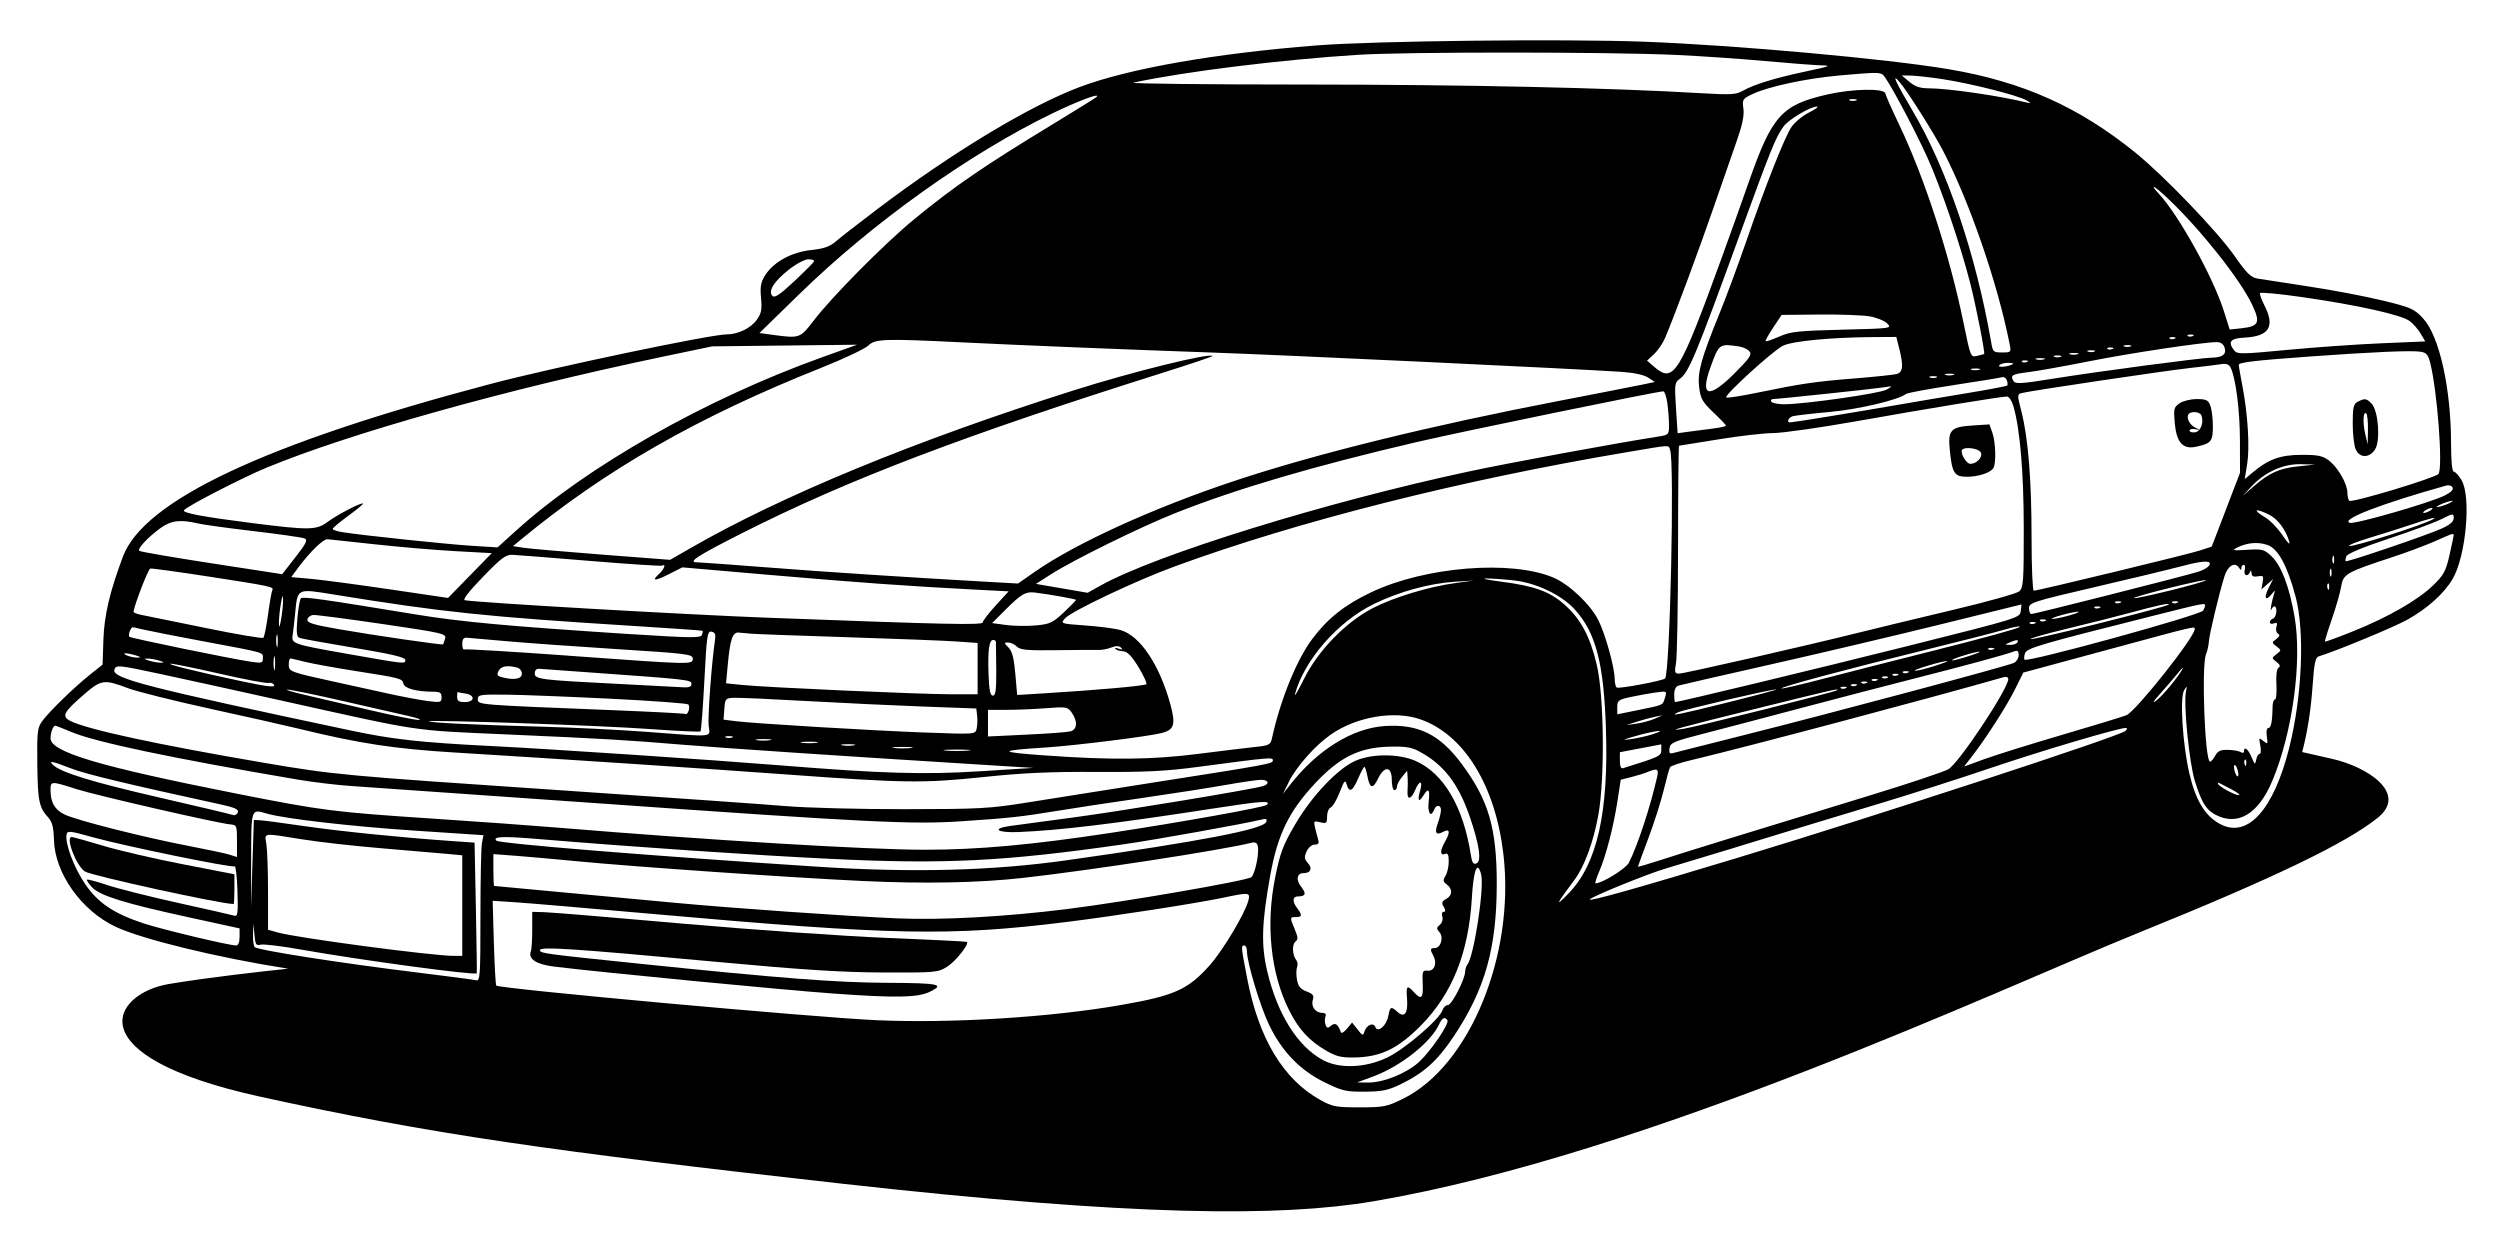 <?xml version="1.0" encoding="UTF-8"?><svg id="a" xmlns="http://www.w3.org/2000/svg" viewBox="0 0 820.39 406.76"><defs><style>.b{fill:#000;fill-rule:evenodd;stroke-width:0px;}</style></defs><path class="b" d="M807.75,157.52c-.93-1.52-2.07-2.76-2.55-2.76-.53,0-.86-3.53-.87-9.14-.01-18.26-3.85-35.42-9.2-41.16-2.91-3.12-3.93-3.57-13.24-5.84-5.55-1.35-16.44-3.43-24.2-4.6-7.76-1.18-15.33-2.35-16.82-2.6-2.24-.37-3.57-1.68-7.59-7.43-5.6-8.03-23.26-26.42-32.62-33.97-18.57-15-36.99-23.22-61.19-27.31-20.22-3.41-69.53-7.87-99.85-9.02-26.05-.99-88.48-.29-107.5,1.21-33.44,2.63-61.66,7.58-77.84,13.67-16.58,6.24-41.96,21.57-66.57,40.2-5.87,4.45-11.88,9.12-13.35,10.39-2.05,1.77-3.94,2.44-8.21,2.9-6.46.69-12.33,3.93-15.09,8.32-1.4,2.23-1.66,3.7-1.32,7.39.35,3.76.11,5.06-1.35,7.11-2.02,2.84-6.19,4.86-10.02,4.86-5.21,0-56.98,10.87-77.34,16.24-73.85,19.48-113.8,38.24-120.7,56.7-4.33,11.56-6.14,19.31-6.4,27.34l-.26,8.07-4.09,3.26c-5.25,4.19-13.49,12.2-15.73,15.3-1.59,2.19-1.73,3.52-1.6,14.36.15,11.99.57,13.96,3.65,17.34,1.24,1.36,1.7,3.2,1.81,7.24.29,10.98,8.96,23.22,20.2,28.52,8.79,4.15,33.97,10.26,56.67,13.77-8.78.92-26.05,2.84-39.16,5.03-18.34,3.06-31.35,23.48,29.83,36.94,56.09,12.34,95.53,17.91,191.28,28.61,95.76,10.7,143.59,10.94,174.14,5.76,90.07-15.29,205.77-69.78,251.11-88.12,45.33-18.34,68.25-29.54,78.44-37.69,10.19-8.15-3.57-16.81-14.77-19.35-5.84-1.33-8.63-1.96-9.97-2.27,1.75-6.63,2.87-13.91,3.45-22.19.49-6.99.89-8.87,1.98-9.2,5.78-1.77,24.5-9.52,28.94-11.97,6.63-3.66,12.19-8.65,15-13.45,4.4-7.5,6.15-27.12,2.9-32.44ZM804.78,159.88q.69,1.11-2.56,2.73c-4.8,2.39-29.5,9.51-31.13,8.96-3.17-1.06,10.34-6.28,31.69-12.24.78-.22,1.68.03,2,.55ZM798.4,170.4c-2.94,1.77-26.23,9.19-27.46,8.75-.55-.2,2.44-1.39,6.64-2.66,4.21-1.27,10.52-3.26,14.02-4.44q9.13-3.06,6.8-1.65ZM795.85,167.51c.7-.45,1.66-.82,2.12-.82s.28.37-.42.82c-.7.45-1.66.82-2.12.82s-.28-.37.42-.82ZM800.1,165.95c.7-.43,2.23-1.04,3.4-1.36,1.48-.4,1.74-.33.85.22-.7.43-2.23,1.04-3.4,1.36-1.48.4-1.74.33-.85-.22ZM743.11,100.27c-.96-1.89-1.63-3.72-1.49-4.08.14-.36,6.57.25,14.28,1.37,17.81,2.57,32.12,5.76,34.84,7.79,1.17.87,2.8,2.73,3.62,4.13l1.5,2.56-14.54.62c-8,.34-21.87,1.31-30.81,2.17-14.9,1.42-16.36,1.44-17.33.19-2.22-2.84-1.3-4,3.35-4.23,8.09-.4,10.1-3.61,6.59-10.5ZM744.01,178.8c3.55,1.22,6.53,6.67,9.3,16.98,3.07,11.45,2.15,32.86-2.13,49.78-5.05,19.97-13.41,29.39-22.24,25.05-5.11-2.51-8.3-7.58-10.44-16.6-2.26-9.53-3.25-25.15-1.74-27.53.94-1.48.99-1.44.58.45-.86,4,1.06,23.34,2.91,29.32,2.19,7.08,3.69,9.52,6.84,11.15,7.31,3.78,14.07-.31,18.64-11.28,6.63-15.92,9.76-39.18,7.24-53.78-1.7-9.82-4.37-16.82-7.59-19.83-2.4-2.24-3-2.4-7.97-2.08-4.54.29-5.07.19-3.43-.66,3.27-1.68,6.9-2.03,10.02-.96ZM744.64,168.9c2.8,1.38,5.48,4.96,6.58,8.8.38,1.34-.42.59-2.19-2.04-1.54-2.29-4.07-4.91-5.61-5.82-4.41-2.6-3.53-3.29,1.22-.94ZM523.99,218.16c-2.24-9.37-5.19-14.9-10.48-19.66-4.87-4.38-9.91-6.21-20.99-7.64-4.47-.57-6.6-1.04-4.73-1.04,1.87,0,6.04.31,9.27.68,7.25.84,15.47,4.81,19.75,9.54,6.87,7.6,9.46,17.48,10.18,38.84.94,27.69-2.86,44.6-12.19,54.22-4.71,4.86-4.29,3.88,1.89-4.39,3.23-4.32,6.19-12.33,7.79-21.12,2.2-12.05,1.93-39.27-.5-49.44ZM304.06,240.41c-18.08-.68-56.38-2.97-62.54-3.74l-4.08-.51.26-3.53c.25-3.39.37-3.53,3.23-3.64,1.64-.06,12.34.41,23.79,1.06,11.45.64,28.66,1.46,38.24,1.81l17.42.64.28,2.44c.15,1.34.07,3.25-.18,4.25-.45,1.79-.6,1.8-16.42,1.21ZM317.62,246.31c-1.99.18-5.24.18-7.22,0-1.99-.18-.36-.33,3.61-.33s5.6.15,3.61.33ZM298.93,245.45c-1.52.19-4,.19-5.52,0-1.52-.19-.28-.34,2.76-.34s4.28.15,2.76.34ZM280.23,244.59c-1.05.2-2.77.2-3.82,0-1.05-.2-.19-.37,1.91-.37s2.96.17,1.91.37ZM267.91,243.75c-1.29.19-3.39.19-4.67,0-1.29-.19-.23-.35,2.34-.35s3.62.16,2.34.35ZM252.6,242.9c-1.29.19-3.2.19-4.25-.01-1.05-.2.01-.36,2.35-.35,2.34,0,3.19.17,1.9.37ZM240.29,242c-.58.24-1.54.24-2.12,0-.58-.24-.11-.43,1.06-.43s1.65.19,1.06.43ZM312.1,227.83c-10.38-.01-60.82-2.26-68.47-3.05l-5.37-.55.6-6.48c.74-7.96,1.57-10.35,3.54-10.17.83.07,2.66.24,4.06.37,1.4.13,15.55.65,31.44,1.15,15.89.5,32.05,1.13,35.9,1.4l7.01.49v16.84h-8.71ZM252.4,202.73c-27.53-1.04-95.33-4.95-99.85-5.76-.82-.15,1.3-2.88,5.89-7.62,6.12-6.32,7.54-7.38,9.77-7.28,1.44.06,12.94.97,25.56,2.01,12.62,1.04,23.23,1.73,23.58,1.53,1.35-.76.56,1.25-1.07,2.72-2.67,2.42-1.4,2.43,3.31.04l4.33-2.19,29.11,2.52c28.44,2.46,45.24,3.66,67.13,4.79l10.83.56-4.24,4.64c-2.33,2.55-4.24,5.04-4.24,5.53,0,.96-11.45.72-70.11-1.5ZM232.57,238.25c.44,3.81,2.27,3.63-20.11,1.93-8.88-.67-24.37-1.45-34.42-1.71-21.48-.57-37.62-1.34-37.2-1.76.58-.58,56.47,1.37,72.46,2.53,8.88.64,16.34.99,16.57.77.23-.22.81-7.74,1.27-16.71.78-14.93.98-16.28,2.36-16.01,1.18.23,1.42.88,1.1,2.99-1.04,6.8-2.39,25.11-2.05,27.98ZM126.63,227.44c-5.14-1.13-12.98-2.86-17.42-3.83-14.1-3.1-14.45-3.23-14.45-5.57,0-1.15.29-2.04.64-1.98.35.06,2.55.58,4.89,1.17,2.34.58,9.6,1.9,16.15,2.93,15.29,2.4,15.49,2.46,15.95,4.23.4,1.54,4.31,2.58,9.75,2.6,2.25,0,2.76.35,2.76,1.82,0,1.69-.3,1.77-4.46,1.25-2.45-.3-8.67-1.48-13.81-2.61ZM137.44,236.25c-1.06.05-8.33-1.41-16.15-3.25-7.82-1.83-17.46-4.09-21.43-5.01-3.97-.92-6.46-1.69-5.52-1.7.93-.01,9.16,1.68,18.27,3.77,9.11,2.09,18.87,4.31,21.67,4.95s4.23,1.19,3.16,1.24ZM166.36,227.96c5.26.06,20.65.67,34.2,1.34,13.55.68,24.94,1.52,25.31,1.87.76.73-.13,3.63-.97,3.13-.3-.18-11.45-.76-24.77-1.29-43.61-1.74-43.34-1.71-43.34-3.55,0-1.5.69-1.61,9.56-1.5ZM163.65,220.1c.82-1.54,2.85-1.87,6.11-1.02.82.21,1.49,1.13,1.49,2.03,0,1.72-2.62,2.17-6.57,1.11-1.55-.42-1.74-.8-1.03-2.11ZM223.93,225.53c-1.64-.1-10.81-.58-20.4-1.07-26.34-1.33-28.04-1.54-28.04-3.48,0-1.03.55-1.59,1.49-1.51.82.06,8.56.62,17.21,1.24,32.01,2.29,32.72,2.37,32.72,3.74,0,.93-.81,1.22-2.97,1.09ZM186.54,215.16c-18.46-1.33-33.85-2.25-34.2-2.04-.35.21-.64-.6-.64-1.79,0-1.55.43-2.14,1.49-2.06.82.06,6.84.59,13.38,1.17,6.54.58,22.89,1.75,36.33,2.6,22.45,1.41,24.43,1.66,24.43,3.08,0,2.01.21,2.02-40.79-.95ZM152.55,230.39c-1.98,0-2.55-.38-2.55-1.7,0-.93.1-1.64.21-1.57.12.07,1.26.29,2.55.48,3.25.49,3.07,2.79-.21,2.79ZM207.56,208.14c-40.91-2.65-56.33-4.06-71.66-6.59-30.07-4.95-36.47-5.85-37.14-5.21-.37.35-.9,3.32-1.17,6.59-.39,4.64-.24,6.05.69,6.4.65.25,8.73,1.72,17.96,3.26,12.49,2.09,16.77,3.11,16.77,4,0,1.34.13,1.36-19.12-2.04-17.78-3.14-18.29-3.31-17.86-6.08.2-1.27.57-4.48.82-7.13.81-8.41.46-8.23,12.79-6.23,35.52,5.77,49.7,7.26,97.73,10.26,12.62.79,23.05,1.52,23.18,1.62.13.1.03.72-.22,1.38-.39,1.01-3.73.98-22.75-.25ZM146.06,209.57c-.29.93-.58,1.78-.67,1.88-.24.3-22.79-2.98-34.15-4.97-8.64-1.51-10.56-2.1-10.35-3.2.14-.74,1.02-1.41,1.95-1.47.93-.06,11.15,1.27,22.71,2.97,19.96,2.94,21,3.18,20.5,4.79ZM127.9,193.4c-10.52-1.56-22.09-3.1-25.72-3.43l-6.6-.59,2.27-3.08c3.8-5.15,8.23-9.45,9.62-9.35.72.06,7.82.82,15.76,1.69,7.95.87,19.78,1.88,26.3,2.23l11.85.65-7.18,7.35-7.18,7.35-19.12-2.83ZM366.03,212.95c.34.37,1.47.72,2.53.77,1.38.07,2.79,1.52,5.04,5.2,1.71,2.8,2.87,5.33,2.57,5.62-.55.52-16.49,1.94-33.36,2.97l-9.02.55-.61-6.97c-.45-5.18-1.03-7.39-2.24-8.61-1.53-1.53-1.53-1.64-.12-1.64.83,0,2.12.6,2.86,1.34,1.11,1.11,3.38,1.31,13.14,1.18,6.49-.09,12.65-.12,13.69-.08,1.04.04,2.92-.31,4.17-.79,1.6-.61,2.56-.59,3.21.06.67.67.45.76-.78.32-.93-.34-1.43-.31-1.09.06ZM339.95,205.23c-2.82.27-7.21.21-9.76-.13l-4.63-.63,4.45-4.44c5.09-5.09,6.54-5.94,9.5-5.59,4.77.57,13.6,2.14,13.6,2.42,0,.17-1.81,2.01-4.01,4.09-3.6,3.4-4.54,3.84-9.14,4.29ZM325.81,228.27c-.88,0-1.23-1.77-1.42-7.22-.27-7.71.2-11.05,1.54-11.05.46,0,.86.29.89.64.03.35.08,4.46.11,9.14.04,6.68-.2,8.5-1.12,8.5ZM348.44,193.07l-8.49-1.46,4.91-3.14c7.41-4.74,29.45-15.58,40.95-20.14,20.03-7.94,45.29-15.37,79.03-23.25,14.48-3.38,79.02-16.66,80.98-16.66.44,0,1.03,1.77,1.33,3.94.3,2.17.54,5.39.54,7.15,0,3.12-.1,3.22-3.61,3.77-13.55,2.1-48.74,8.59-62.12,11.45-46.91,10.03-102.76,27.33-120.8,37.42l-4.25,2.38-8.49-1.46ZM537.93,126.4c-2.8.59-14.27,2.84-25.49,4.99-43.01,8.27-80.15,17.4-107.07,26.33-26.64,8.83-52.33,20.52-65.82,29.94l-5.48,3.83-9.81-.55c-26.74-1.51-53.51-3.26-72.7-4.76-11.68-.91-22-1.66-22.91-1.66-3.1,0,.3-2.19,14.84-9.55,34.86-17.64,72.78-32.08,139.15-52.99,8.53-2.69,15.38-5.01,15.23-5.16-1.06-1.06-26.53,5.25-45.6,11.3-51.98,16.48-95.78,34.52-125.88,51.86l-6.49,3.73-22.41-1.72c-12.32-.95-23.92-1.96-25.78-2.25l-3.37-.53,2.52-2.08c27.78-22.95,58.08-40.29,98.55-56.4,7.48-2.98,14.47-6.29,15.55-7.35,2.2-2.18,5.27-2.29,30.34-1.05,18.99.94,55.45,2.42,83.28,3.39,22.96.79,118.28,5.29,133.33,6.29,4.24.28,7.52.98,8.92,1.89l2.21,1.45-5.09,1.07ZM324.21,237.31v-4.37h6.16c3.39,0,9.26-.25,13.04-.55,6.56-.51,6.95-.44,8.29,1.47,2.03,2.89,1.8,5.59-.51,6.16-1.05.26-7.55.74-14.45,1.06l-12.53.6v-4.37ZM343.18,245.29c9.45-.6,33.97-3.66,38.13-4.76,4.04-1.07,4.55-2.83,2.73-9.48-3.52-12.88-9.9-22.4-16.25-24.26-1.77-.52-6.95-1.21-11.52-1.53-8.25-.59-8.3-.6-6.8-2.31,2.08-2.36,23.04-12.31,35.93-17.04,40.24-14.78,93.64-28.28,148.29-37.49,15.1-2.55,13.72-2.47,14.36-.81,1.5,3.91-.03,73.41-1.65,75.04-.74.74-15.08,3.45-15.83,2.98-.39-.24-.7-1.5-.7-2.8,0-3.73-3.08-14.82-5.38-19.35-2.61-5.16-9.51-11.7-14.66-13.91-13.76-5.9-42.12-3.64-59.83,4.77-8.74,4.15-14.3,8.56-19.4,15.37-5.15,6.88-10.45,19.96-13.23,32.68-.44,2-.97,2.27-5.39,2.72-2.69.28-11,1.29-18.45,2.24-15.36,1.97-28.47,2.12-50.61.55-15.6-1.1-15.55-1.61.27-2.61ZM613.49,103.81c2.3.39,4.91,1.44,5.8,2.34,1.61,1.61,1.4,1.64-14.8,2.04-14.46.36-16.93.63-20.6,2.25-2.29,1.01-4.3,1.7-4.48,1.53-.17-.17.94-2.18,2.47-4.47l2.78-4.16,12.32-.12c6.78-.07,14.2.2,16.5.59ZM608.04,32.52c1.17,0,1.65.19,1.06.43-.58.24-1.54.24-2.12,0-.58-.24-.11-.43,1.06-.43ZM641.18,126.36c8.18-1.24,15.32-2.41,15.86-2.59s1.22.26,1.51,1c.28.74.34,1.52.12,1.74s-5.87,1.3-12.55,2.4c-6.69,1.1-17.7,2.96-24.48,4.14-14.12,2.45-33.26,5.56-34.2,5.57-1.27,0-.6-1.59.85-2.03.82-.24,6.23-.87,12.03-1.39,9.52-.85,22.58-3.93,25.15-5.92.47-.36,7.54-1.67,15.72-2.91ZM634.39,123.45c1.17,0,1.65.19,1.06.43-.58.24-1.54.24-2.12,0-.58-.24-.11-.43,1.06-.43ZM639.91,122.63c1.4.02,1.87.21,1.05.42s-1.97.2-2.55-.03.1-.41,1.5-.39ZM648.41,120.93c1.4.02,1.87.21,1.05.42s-1.97.2-2.55-.03.1-.41,1.5-.39ZM656.03,119.95c.3-.49,1.54-.88,2.76-.88s2.06.14,1.86.31c-1,.86-5.12,1.38-4.62.58ZM585.48,132.66c-2.03,0-3.92-.38-4.21-.85-.29-.47-.02-.85.59-.86,1.73-.02,33.02-3.33,36.37-3.85,2.95-.46,2.96-.45.86.76-2.18,1.26-27,4.8-33.61,4.8ZM622.28,122.76c-1.05.26-7.07.89-13.38,1.4-13.19,1.05-17.97,1.75-31.92,4.64-5.54,1.15-10.28,1.89-10.53,1.64-.72-.72,15.37-15.38,18.62-16.98,3.13-1.53,15.81-2.75,29.46-2.84l7.76-.05.95,3.78c1.47,5.85,1.24,7.86-.96,8.42ZM561.3,120.52c2.8-7.76,2.88-7.82,9.5-6.8,1.25.19,2.74.91,3.31,1.6.86,1.03.02,2.27-4.89,7.17-8.5,8.5-11.43,7.77-7.92-1.97ZM593.59,36.94c-2.1,1.07-4.67,3.2-5.71,4.74-2.24,3.3-8.59,19.39-15.03,38.06-2.55,7.38-6.42,17.82-8.61,23.19-6.03,14.79-7.26,19.28-6.65,24.22.46,3.67,1.09,4.79,4.67,8.19,2.28,2.17,4.14,4.13,4.14,4.35s-2.01.66-4.46.96c-2.45.3-6.03.77-7.94,1.04l-3.48.48-.54-8.29c-.5-7.66-.42-8.38,1.15-9.48,3.05-2.13,5.18-7.25,19.96-47.88,9.93-27.29,11.58-31.38,14.09-34.9,1.7-2.39,8.92-6.7,11.15-6.65.6.01-.63.9-2.73,1.97ZM550.01,217.43c.34-1.99.64-18.81.65-37.39.01-18.58.16-33.78.33-33.78.17,0,5.91-.92,12.75-2.05,6.84-1.13,14.98-2.07,18.09-2.09,3.11-.02,15.35-1.76,27.19-3.86,23.48-4.17,47.68-8.14,49.58-8.14.66,0,1.61,1.43,2.12,3.19,2.18,7.56,3.38,21.69,3.39,40.23.02,17.24-.14,19.33-1.47,20.5-.82.72-10.66,3.48-21.88,6.13-11.22,2.66-24.79,5.93-30.17,7.28-17.14,4.29-57.95,13.6-59.61,13.6-1.41,0-1.52-.42-.97-3.61ZM550.89,224.96c.82-.25,14.3-3.34,29.96-6.87,15.66-3.53,40.63-9.42,55.49-13.08l27.03-6.66-.26,2.21c-.25,2.18-.78,2.34-36.8,11.37-29.94,7.5-75.41,18.46-76.62,18.46-.16,0-.29-1.12-.29-2.49,0-1.64.51-2.65,1.49-2.94ZM636.44,213.03c-13.98,3.51-31.29,7.92-38.47,9.8-7.17,1.88-13.19,3.27-13.38,3.09-.46-.46,21.36-6.31,46.39-12.45,11.45-2.81,23.47-5.88,26.71-6.83,3.24-.95,5.5-1.34,5.03-.86-.47.47-12.3,3.73-26.29,7.24ZM662,210.84c-.29.47-1.36.82-2.39.79-1.79-.06-1.8-.09-.16-.79,2.34-1.01,3.17-1.01,2.55,0ZM654.09,213.12c-.61.25-1.35.22-1.63-.07-.28-.28.22-.48,1.11-.45.99.04,1.19.24.51.51ZM646.71,215.1c-2.8.92-5.48,1.65-5.95,1.62-1.36-.08,4.88-2.21,8.1-2.77,1.62-.28.65.24-2.16,1.15ZM634.81,218.56c-2.8.89-5.67,1.59-6.37,1.56-.7-.03,1.21-.79,4.25-1.69,7.1-2.1,8.84-1.99,2.12.13ZM626.05,220.77c-.61.25-1.35.22-1.63-.07-.28-.28.22-.48,1.11-.45.99.04,1.19.24.51.51ZM622.65,221.62c-.61.25-1.35.21-1.63-.07-.28-.28.22-.48,1.11-.45.99.04,1.19.24.51.51ZM619.25,222.47c-.61.25-1.35.22-1.63-.07-.28-.28.22-.48,1.11-.45.99.04,1.19.24.51.51ZM615.85,223.32c-.61.25-1.35.21-1.63-.07-.28-.28.22-.48,1.11-.45.99.04,1.19.24.51.51ZM612.45,224.17c-.61.25-1.35.22-1.63-.07-.28-.28.22-.48,1.11-.45.99.04,1.19.24.51.51ZM609.05,225.02c-.61.25-1.35.22-1.63-.07-.28-.28.22-.48,1.11-.45.99.04,1.19.24.51.51ZM605.65,225.87c-.61.25-1.35.21-1.63-.07-.28-.28.22-.48,1.11-.45.99.04,1.19.24.51.51ZM576.45,232.52c25.97-6.43,27.07-6.68,26.4-6.01-.54.54-46.52,12.09-50.48,12.67-5.98.88-2.25-.15,24.07-6.66ZM550.68,233.74c1.98-.92,30.83-7.64,32.21-7.51.51.05-6.52,1.94-15.64,4.21-16.63,4.14-19.72,4.75-16.57,3.3ZM559.18,240.72c6.08-1.56,20.42-5.33,31.87-8.38,11.45-3.04,28.19-7.4,37.21-9.69,16.36-4.15,30.11-7.88,32.77-8.91,1.03-.4,1.41-.07,1.41,1.22,0,.97-.67,2.11-1.49,2.55-1.81.96-60.77,16.73-89.44,23.92-11.45,2.87-21.52,5.42-22.38,5.66-1.24.35-1.5.03-1.27-1.55.25-1.79,1.37-2.27,11.33-4.83ZM538.36,245.56l6.8-1.3v1.91c0,1.91-.59,2.19-12.53,5.92-.7.22-1.06-.62-1.06-2.45v-2.79l6.8-1.3ZM537.08,241.44c6.55-1.83,10.54-2.17,5.06-.44-1.89.6-5.14,1.31-7.22,1.59-2.86.38-2.34.1,2.17-1.15ZM543.03,235.84c-1.4.62-4.08,1.35-5.95,1.62l-3.4.49,3.4-1.1c1.87-.6,4.55-1.33,5.95-1.62l2.55-.52-2.55,1.13ZM537.97,232.93l-7.26,1.48v-2.37c0-2.17.38-2.45,4.46-3.33,2.45-.53,6.13-1.19,8.17-1.47,3.61-.5,3.69-.46,3.08,1.53-.85,2.76-.31,2.49-8.45,4.16ZM530.81,262.69l1.05-6.82,3.46-.87c1.91-.48,4.34-1.24,5.42-1.69,3.06-1.29,3.64-1,3.08,1.52-2.16,9.69-6.5,22.87-9.3,28.29-1.01,1.95-8.8,6.76-10.95,6.76-.25,0,.31-1.77,1.24-3.94,2.23-5.2,4.71-14.81,6-23.25ZM540.95,274.99c1.89-5.04,4.16-12.15,5.03-15.8.87-3.65,1.8-6.99,2.07-7.43.27-.44,3.26-1.45,6.66-2.25,18.15-4.31,78.81-20.42,102.83-27.3.84-.24,1.49.03,1.49.62,0,3.18-16.08,27.42-19.61,29.57-1.39.84-13.51,4.88-26.94,8.98-38.15,11.64-59.46,18.22-67.54,20.85-4.09,1.33-7.44,2.31-7.44,2.18s1.55-4.37,3.44-9.41ZM483.55,190.52l-5.95.81c-8.78,1.2-20.3,4.7-27.13,8.24-8.88,4.61-17.93,13.91-22.52,23.16-1.97,3.97-3.32,6.27-3.01,5.1,3.03-11.22,14.06-23.85,25.89-29.62,8.36-4.08,18.21-6.78,26.73-7.32l5.98-.38ZM422.84,256.76c2.56-5.2,8.77-12.2,14.01-15.81,8.42-5.8,20.77-7.86,29.27-4.89,14.37,5.03,24.64,21.77,27.25,44.43,3.8,33.01-11.15,69.35-32.93,80.06-5.36,2.64-6.34,2.83-14.27,2.83s-8.89-.21-12.9-2.43c-12.16-6.74-20.21-20.12-24.01-39.89-2.03-10.57-2.05-10.79-.91-10.79.47,0,.85.86.85,1.91,0,3.65,4.34,18.07,7.26,24.14,4.17,8.67,10.11,14.84,18.06,18.77,5.9,2.91,7.07,3.19,13.31,3.15,5.64-.04,7.68-.45,11.62-2.35,7.74-3.73,12.19-7.71,17.52-15.68,10.38-15.52,14.22-29.13,14.2-50.33-.02-18.21-2.68-27.3-11.47-39.15-7.22-9.73-14.2-13.18-25.24-12.48-10.64.68-22.15,7.82-31.15,19.34l-2.32,2.97,1.87-3.8ZM445.3,355.22l5.42-2.01c8.95-3.32,18.84-11.16,21.53-17.07.98-2.15,1.94-2.62,2.73-1.34.7,1.14-5.6,10.35-9.45,13.81-4.09,3.68-11.68,6.71-16.65,6.64l-3.58-.04ZM431.46,257.15c7.99-8.55,14.42-11.79,24.02-12.11,5.24-.17,7.51.13,9.81,1.32,8.28,4.26,13.27,10.64,17.08,21.81,3.14,9.22,3.88,14.5,2.13,15.17-1.01.39-1.44-.24-1.81-2.64-2.45-15.89-8.89-26.89-18.14-30.99-5.49-2.43-14.45-2.44-19.83-.02-5.82,2.62-14.19,11.46-19.64,20.74-4.02,6.83-4.95,9.29-6.58,17.27-3.2,15.66-1.55,31.66,4.51,43.78,3.15,6.29,6.54,10,12.19,13.3,3.21,1.88,4.93,2.3,9.16,2.24,8.64-.13,14.27-2.81,21.76-10.33,10.4-10.45,15.83-23.96,16.88-42.04.54-9.22,1.83-12.49,3.04-7.7,1.1,4.39-2.33,26.81-4.53,29.63-.39.5-.7,1.47-.7,2.18,0,2.47-4.39,11.05-5.65,11.05-.7,0-1.5.75-1.79,1.66-.96,3.04-12.52,12.93-18.28,15.64-7.08,3.33-15.47,3.66-20.84.82-8.35-4.42-15.03-15-18.39-29.15-2.06-8.66-1.84-15.88.97-31.46,2.41-13.41,6.12-21.05,14.65-30.18ZM473.79,297.56c.63,1.18.62,1.66-.05,1.66-.53,0-.72.69-.44,1.58.29.92-.05,2.04-.81,2.67-1.14.94-1.15,1.28-.11,2.46,1.46,1.66.4,5.19-1.56,5.19-1.54,0-1.6.4-.41,2.64,1.29,2.42.23,5.01-1.95,4.78-1.65-.18-1.78.17-1.59,4.27.23,4.79-.45,5.45-2.89,2.76-2.25-2.48-2.6-2.14-2.25,2.2.37,4.71-.83,6.38-3.11,4.32-2.16-1.96-2.45-1.83-3.05,1.35-.6,3.18-3.46,5.6-4.24,3.58-.61-1.6-2.87-.7-3.54,1.41-.49,1.54-.65,1.5-2.31-.62l-1.79-2.27-1.67,2.03c-.92,1.12-1.81,1.65-1.99,1.18-1.01-2.72-1.85-3.29-3.19-2.19-1.11.92-1.42.87-1.86-.27-.29-.75-.31-1.94-.04-2.65.33-.85-.03-1.27-1.08-1.27-2.2,0-3.72-2.13-3.05-4.25.46-1.45.07-1.97-2.05-2.77-1.98-.75-2.75-1.67-3.14-3.77-.29-1.53-.28-3.41.01-4.17.29-.76.18-1.82-.25-2.34-1.3-1.58-1.46-5.14-.28-6.07.9-.71.87-1.44-.21-4.01-1.66-3.98-1.65-4.05.39-4.05s2.1-.68.4-2.92c-1.7-2.25-1.57-3.87.31-3.87,2.47,0,2.76-.92,1.01-3.14-1.85-2.35-1.43-4.51.87-4.51s2.88-1.58,1.28-3.34c-1.15-1.28-1.22-1.91-.37-3.77.58-1.28,1.71-2.23,2.64-2.23,1.14,0,1.49-.44,1.18-1.49-.24-.82-.71-2.59-1.03-3.95-.56-2.33-.47-2.43,1.66-1.9,2.04.51,2.25.34,2.25-1.91,0-1.36.54-2.68,1.19-2.93.66-.25,1.98-2.49,2.94-4.98,1.5-3.88,1.83-4.25,2.3-2.61.84,2.88,1.94,2.32,3.76-1.91.9-2.1,1.83-3.82,2.06-3.82s.67,1.34.98,2.98c.78,4.15,1.81,4.41,3.49.89,2.07-4.33,4.52-4.13,4.52.38,0,1.87.38,3.4.85,3.4s.85-.53.85-1.18.75-2.08,1.67-3.19l1.67-2.01.16,2.12c.09,1.17.07,3.18-.03,4.46-.24,3.1,1.15,2.98,2.48-.21,1.4-3.39,2.64-3.27,1.65.16-.94,3.29-.47,4.04,1.04,1.63,1.71-2.74,2.24-2.14,1.76,2.04-.42,3.71.73,5.34,1.8,2.55.66-1.73,2.24-1.62,2.24.15,0,.78-.46,2.69-1.01,4.23-1.2,3.31-.65,4.19,1.79,2.88,2.16-1.15,2.35.13.5,3.36-1.61,2.81-1.61,4.56,0,3.94.98-.38,1.27.19,1.27,2.47,0,1.63-.48,3.74-1.06,4.7-.89,1.46-.83,1.92.42,2.84,1.98,1.47,1.88,3.62-.22,4.75-1.38.74-1.54,1.24-.82,2.58ZM415.51,269.74c-.92,2.39-21.77,6.39-65.38,12.55-24.57,3.47-50.63,4.15-81.58,2.14-55.33-3.6-104.7-7.6-105.66-8.57-1.36-1.36,2.15-1.49,13.69-.53,32.89,2.73,70.5,5.28,96.55,6.54,36.9,1.79,56.68.79,95.69-4.82,10.4-1.49,39.85-6.78,45.26-8.13,1.48-.37,1.81-.18,1.43.82ZM168.91,280.8c3.86.29,12.94,1.1,20.18,1.8,18.92,1.83,70.07,5.37,93.9,6.5,20.35.96,38.21.62,52.69-1.01,22.4-2.52,64.78-9.03,74.92-11.51,1.32-.32,1.93,0,2.16,1.11.49,2.34-.89,9.03-2.1,10.14-1.25,1.15-41.25,8.08-60.54,10.49-20.39,2.54-40.88,3.66-55.66,3.05-15.84-.66-54.87-3.4-73.08-5.12-19.12-1.81-58.89-5.52-59.21-5.52-.15,0-.27-2.35-.27-5.23v-5.22l7.01.53ZM168.79,296.06c3.92.25,24.53,2,45.79,3.89,78.66,6.98,97.11,7.34,135.22,2.63,15.69-1.94,42.81-6.14,51.58-7.99,8.63-1.82,8.96-1.78,8.26.99-1.03,4.09-8.34,16.32-12.66,21.17-7.15,8.03-11.58,10-29.29,13.08-23.22,4.04-55.66,6.04-80.12,4.95-20.57-.92-123.66-10.31-124.71-11.36-.22-.22-.58-6.57-.8-14.11l-.39-13.71,7.13.46ZM521.67,295.16c.57-.92,19.66-8.67,25.18-10.22,2.63-.74,39.29-11.9,49.29-15.01,2.1-.65,11.66-3.54,21.24-6.42,9.58-2.88,25.83-8.08,36.12-11.57,16.59-5.62,41.69-13.06,44.08-13.06.56,0,.53.35-.08.96-1.67,1.67-80.46,27.46-126.85,41.52q-49.79,15.09-48.98,13.79ZM697.81,234.7c-1,.43-10.37,3.29-20.82,6.36-10.45,3.06-22.03,6.68-25.74,8.03l-6.74,2.46,2.45-3.14c4.61-5.91,11.57-16.73,14.28-22.22l2.72-5.48,27.49-7.44c29.84-8.08,28.76-7.83,28.76-6.81,0,2.61-19.25,26.89-22.4,28.25ZM738.35,187.69c.26-.66.45-.52.5.37.05,1.03.63,1.33,2.07,1.07,1.78-.32,1.96-.11,1.58,1.97l-.43,2.33,1.94-1.7,1.94-1.7-1.45,2.84c-1.66,3.25-1.11,4.63.87,2.2,1.24-1.52,1.3-1.53.84-.07-.77,2.42-1.41,6.21-.85,5.02.8-1.71,1.79-1.22,1.64.8-.08,1.02-.58,2.01-1.13,2.19-.55.18-1,.72-1,1.2s.6.64,1.33.36c1.01-.39,1.21-.12.82,1.11-.28.89-.06,1.9.5,2.25.73.45.57.95-.55,1.77-1.52,1.11-1.51,1.19.08,2.42,1.63,1.26,1.63,1.29,0,2.55-1.63,1.26-1.63,1.29,0,2.53,1.15.88,1.35,1.46.67,1.91-.6.4-.87,2.52-.7,5.54.15,2.69-.06,4.89-.48,4.89s-.76,1.05-.78,2.34c-.07,4.85-.49,7.01-1.38,7.01-.55,0-.75,1.1-.51,2.76.38,2.58.31,2.68-1.14,1.49-1.45-1.19-1.51-1.1-1,1.49.3,1.52.2,2.76-.22,2.76s-.93.86-1.13,1.91c-.33,1.75-.46,1.68-1.52-.85-1.13-2.68-2.49-3.7-2.49-1.86,0,.51-.46.61-1.06.22-.58-.37-2.47-.71-4.19-.74-2.44-.05-3.36.37-4.18,1.9-.58,1.08-1.34,1.97-1.7,1.97-1.7,0-2.88-31.63-1.31-35.27.4-.93.83-2.85.94-4.25.21-2.58,3.18-14.99,5.08-21.25,1.08-3.53,3.48-4.95,4.82-2.84.54.85.73.87.74.08,0-.58.36-1.06.78-1.06s.57.76.33,1.7c-.48,1.83,1.03,2.39,1.74.64ZM737.14,250.43c-.04.99-.24,1.19-.51.51-.25-.61-.21-1.35.07-1.63.28-.28.48.22.45,1.11ZM734.66,260.94c-1.32.03-6.8-3.01-6.8-3.77,0-.24.1-.39.21-.32.12.06,1.93,1,4.04,2.09,2.1,1.09,3.25,1.99,2.55,2.01ZM733.23,251.08c.23-.23.69.4,1.01,1.4.32,1.01.39,2.02.16,2.25s-.69-.4-1.01-1.4-.39-2.02-.16-2.25ZM700.25,196.26c-.19-.19,5.21-1.73,12.01-3.41,6.8-1.68,12.04-2.77,11.65-2.42-.91.81-23.18,6.31-23.66,5.83ZM714.43,197.83c-.61.25-1.35.22-1.63-.07-.28-.28.22-.48,1.11-.45.99.04,1.19.24.51.51ZM678.57,206.25c7.24-1.74,16.42-4.06,20.4-5.15,8.67-2.38,13.34-3.38,12.7-2.7-.75.8-44.32,11.68-45.34,11.33-.51-.17,5-1.74,12.25-3.48ZM666.06,204.56c-.28-.28.22-.48,1.11-.45.99.04,1.19.24.51.51-.61.25-1.35.22-1.63-.07ZM670.57,203.26c.99.04,1.19.24.51.51-.61.25-1.35.21-1.63-.07-.28-.28.22-.48,1.11-.45ZM676.45,201.86c2.34-.65,4.82-1.16,5.52-1.12.7.03-.64.59-2.97,1.24-2.34.65-4.82,1.16-5.52,1.12-.7-.03.64-.59,2.97-1.24ZM688.42,199.01c.99.04,1.19.24.51.51-.61.25-1.35.21-1.63-.07-.28-.28.22-.48,1.11-.45ZM695.22,197.32c.99.04,1.19.24.51.51-.61.25-1.35.22-1.63-.07-.28-.28.22-.48,1.11-.45ZM725.16,185.1c-.17.88-1.79,1.91-4.1,2.61-5.12,1.55-53.45,13.79-54.45,13.79-.43,0-.78-.86-.78-1.91,0-1.8,1.27-2.2,21.46-6.9,11.8-2.74,24.89-5.9,29.1-7.01q9.12-2.42,8.77-.58ZM705.34,202.38c18.31-4.6,18.28-4.59,18.26-3.64,0,.35-.3,1.08-.64,1.63-.97,1.53-57.6,17.09-58.59,16.11-.22-.22-.16-1.14.12-2.04.56-1.75,4.5-2.92,40.85-12.05ZM708.75,227.79c1.87-2.08,4.49-5.11,5.81-6.75,1.32-1.64,2.08-2.36,1.69-1.6-1.4,2.69-6.59,8.93-8.73,10.52-1.38,1.02-.94.23,1.23-2.17ZM730.43,167.29l-4.65,12.1-3.85,1.25c-3.9,1.27-53.19,13.2-54.53,13.2-.4,0-.73-7.77-.73-17.27,0-19.05-1.09-32.72-3.32-41.47-1.44-5.68-1.44-5.74.29-6.16,3.3-.8,46.79-7.27,54.86-8.16,4.44-.49,9.12-1.07,10.39-1.28,1.61-.27,2.55.06,3.07,1.08,1.69,3.28,3.07,13.98,3.09,23.98l.02,10.62-4.65,12.1ZM711.14,64.89c10.71,10.07,23.88,26.62,27.88,35.03,2.85,6,2.3,7.2-3.64,7.82l-3.7.39-1.9-6.03c-3.5-11.1-14.76-31.42-21.32-38.49-3.32-3.58-1.63-2.78,2.67,1.27ZM719.52,110.3c-.61.25-1.35.22-1.63-.07-.28-.28.22-.48,1.11-.45.99.04,1.19.24.51.51ZM713.58,111.15c-.61.25-1.35.22-1.63-.07-.28-.28.22-.48,1.11-.45.99.04,1.19.24.51.51ZM727.48,112.27c1.26,0,2.17.65,2.54,1.81.69,2.18-.71,3.26-4.28,3.29-3.46.04-37.12,4.5-52.1,6.91-10.38,1.67-12.27,1.78-12.9.75-1.15-1.86-.45-2.28,4.83-2.9,2.69-.32,11.59-1.91,19.77-3.53,13.88-2.76,37.66-6.33,42.14-6.33ZM664.62,118.28c.99.04,1.19.24.51.51-.61.25-1.35.21-1.63-.07-.28-.28.22-.48,1.11-.45ZM698.12,113.25c1.17,0,1.65.19,1.06.43-.58.24-1.54.24-2.12,0-.58-.24-.11-.43,1.06-.43ZM692.67,114.03c.99.04,1.19.24.51.51-.61.25-1.35.21-1.63-.07-.28-.28.22-.48,1.11-.45ZM686.22,114.95c1.17,0,1.65.19,1.06.43-.58.24-1.54.24-2.12,0-.58-.24-.11-.43,1.06-.43ZM680.7,115.83c1.4.02,1.87.21,1.05.42-.83.22-1.97.2-2.55-.03-.58-.23.1-.41,1.5-.39ZM675.18,116.65c1.17,0,1.65.19,1.06.43-.58.24-1.54.24-2.12,0-.58-.24-.11-.43,1.06-.43ZM669.65,117.53c1.4.02,1.87.21,1.05.42s-1.97.2-2.55-.03.1-.41,1.5-.39ZM627.31,24.82c1.79.05,6.52.59,10.5,1.21,9.29,1.45,24.29,5.25,27.11,6.86,1.56.9,1.7,1.13.48.83-8.95-2.24-26.12-4.74-32.54-4.74-2.77,0-4.42-.56-6.28-2.12l-2.52-2.12,3.25.08ZM623.48,27.07c2.63,3.11,11.18,16.67,14.22,22.55,8.72,16.86,17.85,43.41,21.77,63.28.53,2.7.47,2.76-2.46,2.76s-3.04-.21-3.56-3.19c-5.06-29.19-14.6-57.24-25.99-76.41-5.5-9.25-6.92-12.47-3.99-9ZM617.88,24.54c1.31.89,9.94,16.91,14.51,26.94,4.38,9.59,11.01,29.07,14.22,41.73,1.91,7.55,4.88,22.7,4.49,22.96-.08.06-1.11.33-2.29.61-2.12.51-2.16.43-4.44-10.72-4.57-22.34-12.88-47.91-21.17-65.19-2.35-4.91-4.38-9.5-4.51-10.2-.31-1.75-10.68-1.57-19.01.33-15.07,3.43-18.19,6.93-25.9,28.99-2.13,6.08-6.02,16.97-8.65,24.22-14.09,38.75-15.89,41.68-22.27,36.19l-2.38-2.05,2.29-2.12c1.26-1.17,2.91-3.59,3.67-5.39,3.09-7.32,11.07-28.79,15.75-42.36,2.73-7.95,6.18-17.86,7.66-22.03,1.91-5.38,2.56-8.51,2.26-10.78-.41-3.07-.28-3.27,3.09-4.84,5.33-2.49,17.71-5.12,28.61-6.08,11.58-1.02,12.87-1.05,14.07-.23ZM371.97,27.11c16.7-3.61,48.56-7.55,73.76-9.13,15.85-.99,82.16-.97,104.19.04,7.99.37,21.11,1.26,29.15,2,8.04.73,16.41,1.37,18.61,1.42,3.45.07,2.77.34-4.93,1.97-10.18,2.15-17.13,4.28-20.82,6.38-2.21,1.26-3.96,1.37-13.17.82-30.33-1.81-77.95-2.85-130.7-2.87-32.39,0-57.63-.29-56.09-.62ZM258.81,88.53c2.46-1.95,5.29-3.45,6.49-3.45s1.99.31,1.84.69c-.16.38-3.07,3.31-6.48,6.51-4.61,4.33-6.44,5.57-7.16,4.85-1.55-1.55.42-4.74,5.31-8.6ZM262.28,96.54c23.98-23.42,55.91-46.21,83.21-59.4,8.58-4.14,15.68-6.78,14.39-5.35-.25.27-6.36,4.09-13.6,8.48-23.47,14.25-32.9,20.7-46.29,31.68-9.66,7.92-26.98,25.4-33.01,33.3-4.43,5.8-4.52,5.84-13.62,4.6l-4.14-.56,13.06-12.76ZM60.38,167.44c.74-1.21,19.16-10.7,27.16-14,27.37-11.3,78.24-25.56,129.35-36.26l16.81-3.52,23.79-.27,23.79-.27-11.47,4.11c-38.25,13.72-77.2,35.8-100.64,57.06l-5.89,5.34-8.56-.53c-8.09-.51-35.44-3.38-42.34-4.46-1.75-.27-3.19-.76-3.19-1.08s2.3-2.26,5.11-4.3c2.81-2.05,4.98-3.85,4.82-4.01-.48-.48-8.45,3.65-11.58,6-3.63,2.73-6.08,2.77-24.27.47-16.78-2.13-23.47-3.38-22.91-4.28ZM52.61,173.34c3.48-2.56,6.57-2.94,12.41-1.55,1.64.39,9.86,1.52,18.27,2.51,8.41.99,15.9,2.06,16.65,2.39,1.11.48.57,1.59-2.99,6.16l-4.35,5.57-23.19-3.57c-12.75-1.96-23.42-3.8-23.71-4.09-.68-.68,2.74-4.37,6.91-7.43ZM92.89,196.82c.02,1.4-.26,4.27-.64,6.37-.5,2.82-.69,3.16-.72,1.27-.02-1.4.26-4.27.64-6.37.5-2.82.69-3.16.72-1.27ZM91.15,210.42c0,1.87-.18,2.53-.39,1.48-.2-1.06-.2-2.59.02-3.4.21-.81.38.05.37,1.92ZM89.91,219.56c-.2-1.05-.2-2.77,0-3.82.2-1.05.37-.19.37,1.91s-.17,2.96-.37,1.91ZM79.19,223.54c-15.17-3.24-25.15-5.72-23.09-5.73.93,0,8.2,1.49,16.15,3.31,7.95,1.82,15.09,3.17,15.88,2.99.79-.18,1.62.15,1.85.75.29.77-2.78.39-10.78-1.32ZM49.3,186.57c.47-.11,9.26,1.1,19.55,2.69,19.8,3.05,21.17,3.34,20.52,4.4-.23.37-.85,3.91-1.39,7.87-.54,3.96-1.24,7.45-1.55,7.76-.32.31-8.8-1.13-18.85-3.2-10.05-2.07-19.51-3.99-21.03-4.28-1.52-.29-2.74-.76-2.72-1.05.18-2.08,4.8-14.03,5.48-14.18ZM43.65,205.83c.3.05,2.08.44,3.95.88,1.87.44,10.47,2.12,19.12,3.74,20.73,3.88,19.55,3.54,19.55,5.56,0,1.59-.34,1.68-4.04,1.13-6.51-.97-39.31-7.72-39.77-8.18-.55-.55.48-3.24,1.2-3.13ZM52.7,217.47c-.93,0-2.66-.31-3.82-.68-1.68-.54-1.77-.68-.42-.68.93,0,2.66.31,3.82.68,1.68.54,1.77.68.42.68ZM44.62,215.09c1.71.55,1.79.69.42.71-.93.01-2.46-.3-3.4-.71-2.17-.93.07-.93,2.97,0ZM37.55,219.7c.6-1.56,1.09-1.51,15.15,1.49,6.54,1.4,24.9,5.43,40.79,8.96,45.29,10.07,41.26,9.46,72.23,10.83,33,1.46,39.43,1.83,58.64,3.43,13.11,1.09,53.2,3.77,97.73,6.53l17,1.05-17.42,1.1c-18.29,1.16-32.12.76-65.01-1.89-24.54-1.97-75.82-5.4-95.18-6.37-23.41-1.17-32.46-2.17-46.31-5.1-67.71-14.32-78.72-17.17-77.61-20.05ZM27.5,227.95c5.72-4.95,6.6-5.09,14.43-2.14,2.96,1.12,15.01,4.13,26.77,6.71,11.76,2.57,24.63,5.47,28.61,6.44,20.97,5.11,31.89,6.77,52.69,8.03,32.22,1.96,83.01,5.32,108.35,7.17,38.42,2.81,44.62,2.89,64.16.85,13.18-1.38,22.28-1.79,37.39-1.7,16.06.1,22.63-.23,33.57-1.69,23.56-3.13,24.22-3.19,24.22-2.1s-.78,1.26-39.52,7.32c-14.96,2.34-33.31,5.25-40.79,6.46-12.52,2.03-15.72,2.21-40.37,2.24-14.72.02-32.31-.44-39.09-1.01-6.78-.58-40.43-2.94-74.78-5.26-71.12-4.8-73.2-4.99-96.88-9.02-34.55-5.89-57.65-10.88-63.11-13.64-3.03-1.53-2.37-2.85,4.35-8.67ZM18.16,238.13c.3.05,2.68.99,5.28,2.09,7.92,3.33,33.65,8.73,74.3,15.61,5.14.87,13.17,1.83,17.85,2.13,4.67.3,40.62,2.82,79.88,5.59,89.68,6.34,103.75,7.04,119.96,5.96,15.83-1.05,19.61-1.47,31.73-3.46,5.38-.89,17.8-2.77,27.62-4.18,9.82-1.42,22.13-3.34,27.37-4.27,5.24-.93,10.49-1.7,11.68-1.7,2.47,0,2.91,1.35.68,2.05-3.47,1.08-46.18,8.15-61.82,10.24-9.35,1.24-18.89,2.53-21.19,2.85-6.17.86-4.41,2.27,2.5,2.01,13.49-.52,31.7-2.72,64.91-7.85,15.28-2.36,18.28-2.55,16.81-1.08-.79.79-27.75,5.63-51.13,9.18-26.14,3.97-43.62,5.56-61.11,5.55-18.8,0-70.5-3.12-119.9-7.21-8.41-.7-26.96-2.04-41.22-2.98-32.97-2.18-36.39-2.62-64.58-8.19-45.2-8.94-61.19-13.69-61.19-18.18,0-1.97.87-4.25,1.58-4.12ZM78.04,266.6c-.27.7-1,1.08-1.61.84-.62-.24-11.37-2.79-23.9-5.67-21.9-5.03-32.42-8.24-35.06-10.69-1.73-1.61-.46-1.37,5.92,1.11,4.72,1.83,18.18,5.07,48.61,11.7,5.13,1.12,6.44,1.7,6.05,2.7ZM16.58,259.23c0-2.95.16-2.96,8.5-.28,6.48,2.07,46.47,11.24,50.49,11.58,2.11.18,2.2.4,2.2,5.45v5.26l-2.34-.75c-1.29-.41-7.5-1.74-13.81-2.95-14.47-2.77-36.34-8.32-40.39-10.24-3.26-1.55-4.65-3.95-4.65-8.06ZM78.62,307.47c0,1.69-.43,2.8-1.08,2.8-2.34,0-24.37-5.26-30.45-7.27-9.78-3.23-14.94-6.71-19.19-12.95-3.61-5.3-6.59-13.22-6.07-16.13.25-1.4.87-1.34,8.77.86,10.18,2.84,45.49,10.08,46.4,9.51.36-.22.77,3.43.92,8.11.23,7.38.1,8.45-1.05,8.08-.73-.23-8.96-2.1-18.3-4.16-9.34-2.06-19.83-4.7-23.32-5.87-3.49-1.17-6.5-1.97-6.7-1.78-.2.19.55,1.31,1.65,2.49,2.6,2.77,10.6,5.26,31.64,9.84l16.78,3.66v2.8ZM83.03,306.45l.14-3.4.33,3.7c.29,3.22.55,3.64,2.05,3.25.94-.25,6.94.48,13.33,1.62,19.48,3.46,56.97,8.52,57.57,7.77.08-.1-.05-9.79-.29-21.53l-.43-21.35-8.17-.57c-16.05-1.11-36.4-3.19-48.11-4.9-6.54-.96-12.85-1.8-14.02-1.86l-2.12-.11-.47,14.45-.47,14.45.04-15.71c.05-17.2-.09-16.8,5.14-15.28,5.83,1.7,27.77,4.22,48.73,5.61l22.38,1.48-.5,2.5c-.27,1.38-.5,12.17-.5,23.98,0,20.03-.1,21.46-1.49,21.12-.82-.2-9.14-1.3-18.48-2.44-26.03-3.19-53.47-7.47-54.16-8.47-.34-.49-.56-2.42-.49-4.29ZM99.44,275.47c5.14.84,16.61,2.13,25.49,2.87,8.88.74,18.54,1.57,21.46,1.84l5.31.49v33.01h-2.76c-7.29-.03-51.41-5.89-57.79-7.68l-3.19-.9v-12.49c-.01-6.87-.26-13.93-.55-15.68-.62-3.74-1.48-3.64,12.02-1.45ZM754.21,153.03c-6.25.66-9.58,2.16-14.71,6.63l-3.56,3.1,2.94-3.16c4.37-4.7,10.39-7.41,16.13-7.27l4.72.12-5.52.58ZM755.2,149.26c-6.94.03-10.81,1.44-16.05,5.84l-2.53,2.13.79-4.85c.9-5.51.25-16.29-1.54-25.67-.67-3.51-1.22-6.63-1.22-6.94,0-.86,4.87-1.44,23.37-2.78,20.64-1.49,33.21-2.04,36.31-1.57,1.85.28,2.48.98,3.12,3.48,2.36,9.19,4.27,34.44,2.76,36.62-.85,1.24-28.1,9.47-29.24,8.83-.35-.2-.64-1.39-.65-2.64-.02-3-3.19-8.47-6.21-10.7-1.96-1.45-3.61-1.77-8.92-1.75ZM765.97,183.65c0,1.17-.19,1.65-.43,1.06-.24-.58-.24-1.54,0-2.12.24-.58.43-.11.43,1.06ZM765.12,187.9c0,1.17-.19,1.65-.43,1.06-.24-.58-.24-1.54,0-2.12.24-.58.43-.11.43,1.06ZM764.34,192.64c-.04.99-.24,1.19-.51.51-.25-.61-.21-1.35.07-1.63.28-.28.48.22.45,1.12ZM803.82,182.15c-1.2,5.3-1.88,6.55-5.38,9.94-5,4.85-14.76,10.45-26.33,15.1-4.9,1.97-9.02,3.47-9.15,3.35-.13-.13.89-3.46,2.26-7.4,1.37-3.94,2.75-8.76,3.06-10.71.65-4.07,1.62-4.62,16.94-9.65,4.67-1.53,10.92-3.88,13.89-5.2,5.73-2.57,6.08-2.68,6.08-1.94,0,.26-.62,3.2-1.38,6.53ZM801.16,173.49c-4.83,2.17-31.02,11.08-31.42,10.68-.15-.15-.04-.88.24-1.63.32-.84,5.5-3,13.83-5.75,7.32-2.42,15.13-5.32,17.35-6.43,3.89-1.96,4.04-1.97,4.04-.36,0,1.18-1.2,2.21-4.04,3.49Z"/><path class="b" d="M720.85,130.96c-2.02,0-4.55.63-5.65,1.4-1.83,1.28-1.96,1.83-1.53,6.57.57,6.26,2.66,8.6,6.9,7.69,5.04-1.08,5.6-1.75,5.6-6.71,0-2.52-.37-5.57-.83-6.77-.71-1.87-1.34-2.18-4.49-2.18ZM721.69,141.06c-.37.43-.83.72-1.34.8-1.01.15-1.83-.1-1.83-.56s.86-.66,1.91-.46c.65.13,1.06.2,1.26.22.02-.03.05-.05.07-.08-.16-.1-.57-.28-1.21-.57-1.93-.86-3.18-3.17-2.41-4.42.72-1.16,3.77-.93,4.25.32.62,1.62.27,3.56-.63,4.67.12.07.09.1-.07.08Z"/><path class="b" d="M645.41,156.46c3.73,0,7.74-1.3,8.71-2.82.97-1.53.79-8.47-.3-11.6l-.97-2.77-5.32.34c-7.48.48-8.38,1.44-7.68,8.23.76,7.47,1.51,8.61,5.56,8.61ZM650.06,148.58c.58,1.52-1.44,3.63-3.49,3.63-1.11,0-2.84-2.56-2.84-4.19s5.7-1.07,6.33.56Z"/><path class="b" d="M779.38,147.5c1.81-2.77,1.12-12.55-1.06-14.96-1.64-1.81-2.34-1.92-4.62-.7-1.4.75-1.64,1.82-1.64,7.18,0,3.47.44,7.28.99,8.47,1.31,2.87,4.46,2.87,6.34,0ZM776.51,135.7c.35.36.6,2.78.55,5.39l-.09,4.74-.8-3.4c-.88-3.73-.68-7.76.33-6.74Z"/><path class="b" d="M181.96,317.21c16.3,1.98,74.53,7.6,91.69,8.84,20.36,1.47,27.52,1.34,31.5-.6,5-2.44,3.05-2.85-13.87-2.93-16.9-.08-35.02-1.48-81.79-6.31-31.15-3.22-32.29-3.37-32.29-4.43,0-1.21,11.07-.48,56.94,3.77,29.21,2.71,41.88,3.52,55.66,3.58,17.21.07,17.96,0,20.99-1.88,2.76-1.72,7.35-7.47,6.51-8.16-.17-.14-11.97-.73-26.23-1.31-14.26-.58-44.47-2.69-67.13-4.69-22.67-2-43.03-3.69-45.25-3.75l-4.04-.11v5.88c0,3.23-.2,6.4-.44,7.04-.98,2.55,1.76,4.34,7.76,5.07Z"/><path class="b" d="M76.92,291.79v-4.89l-16.78-3.26c-9.23-1.79-20.99-4.51-26.13-6.05-5.14-1.54-9.83-2.85-10.43-2.91-2.25-.23,1.4,9.43,4.27,11.3,2.12,1.39,44.6,10.68,48.81,10.68.14,0,.26-2.2.26-4.89Z"/></svg>